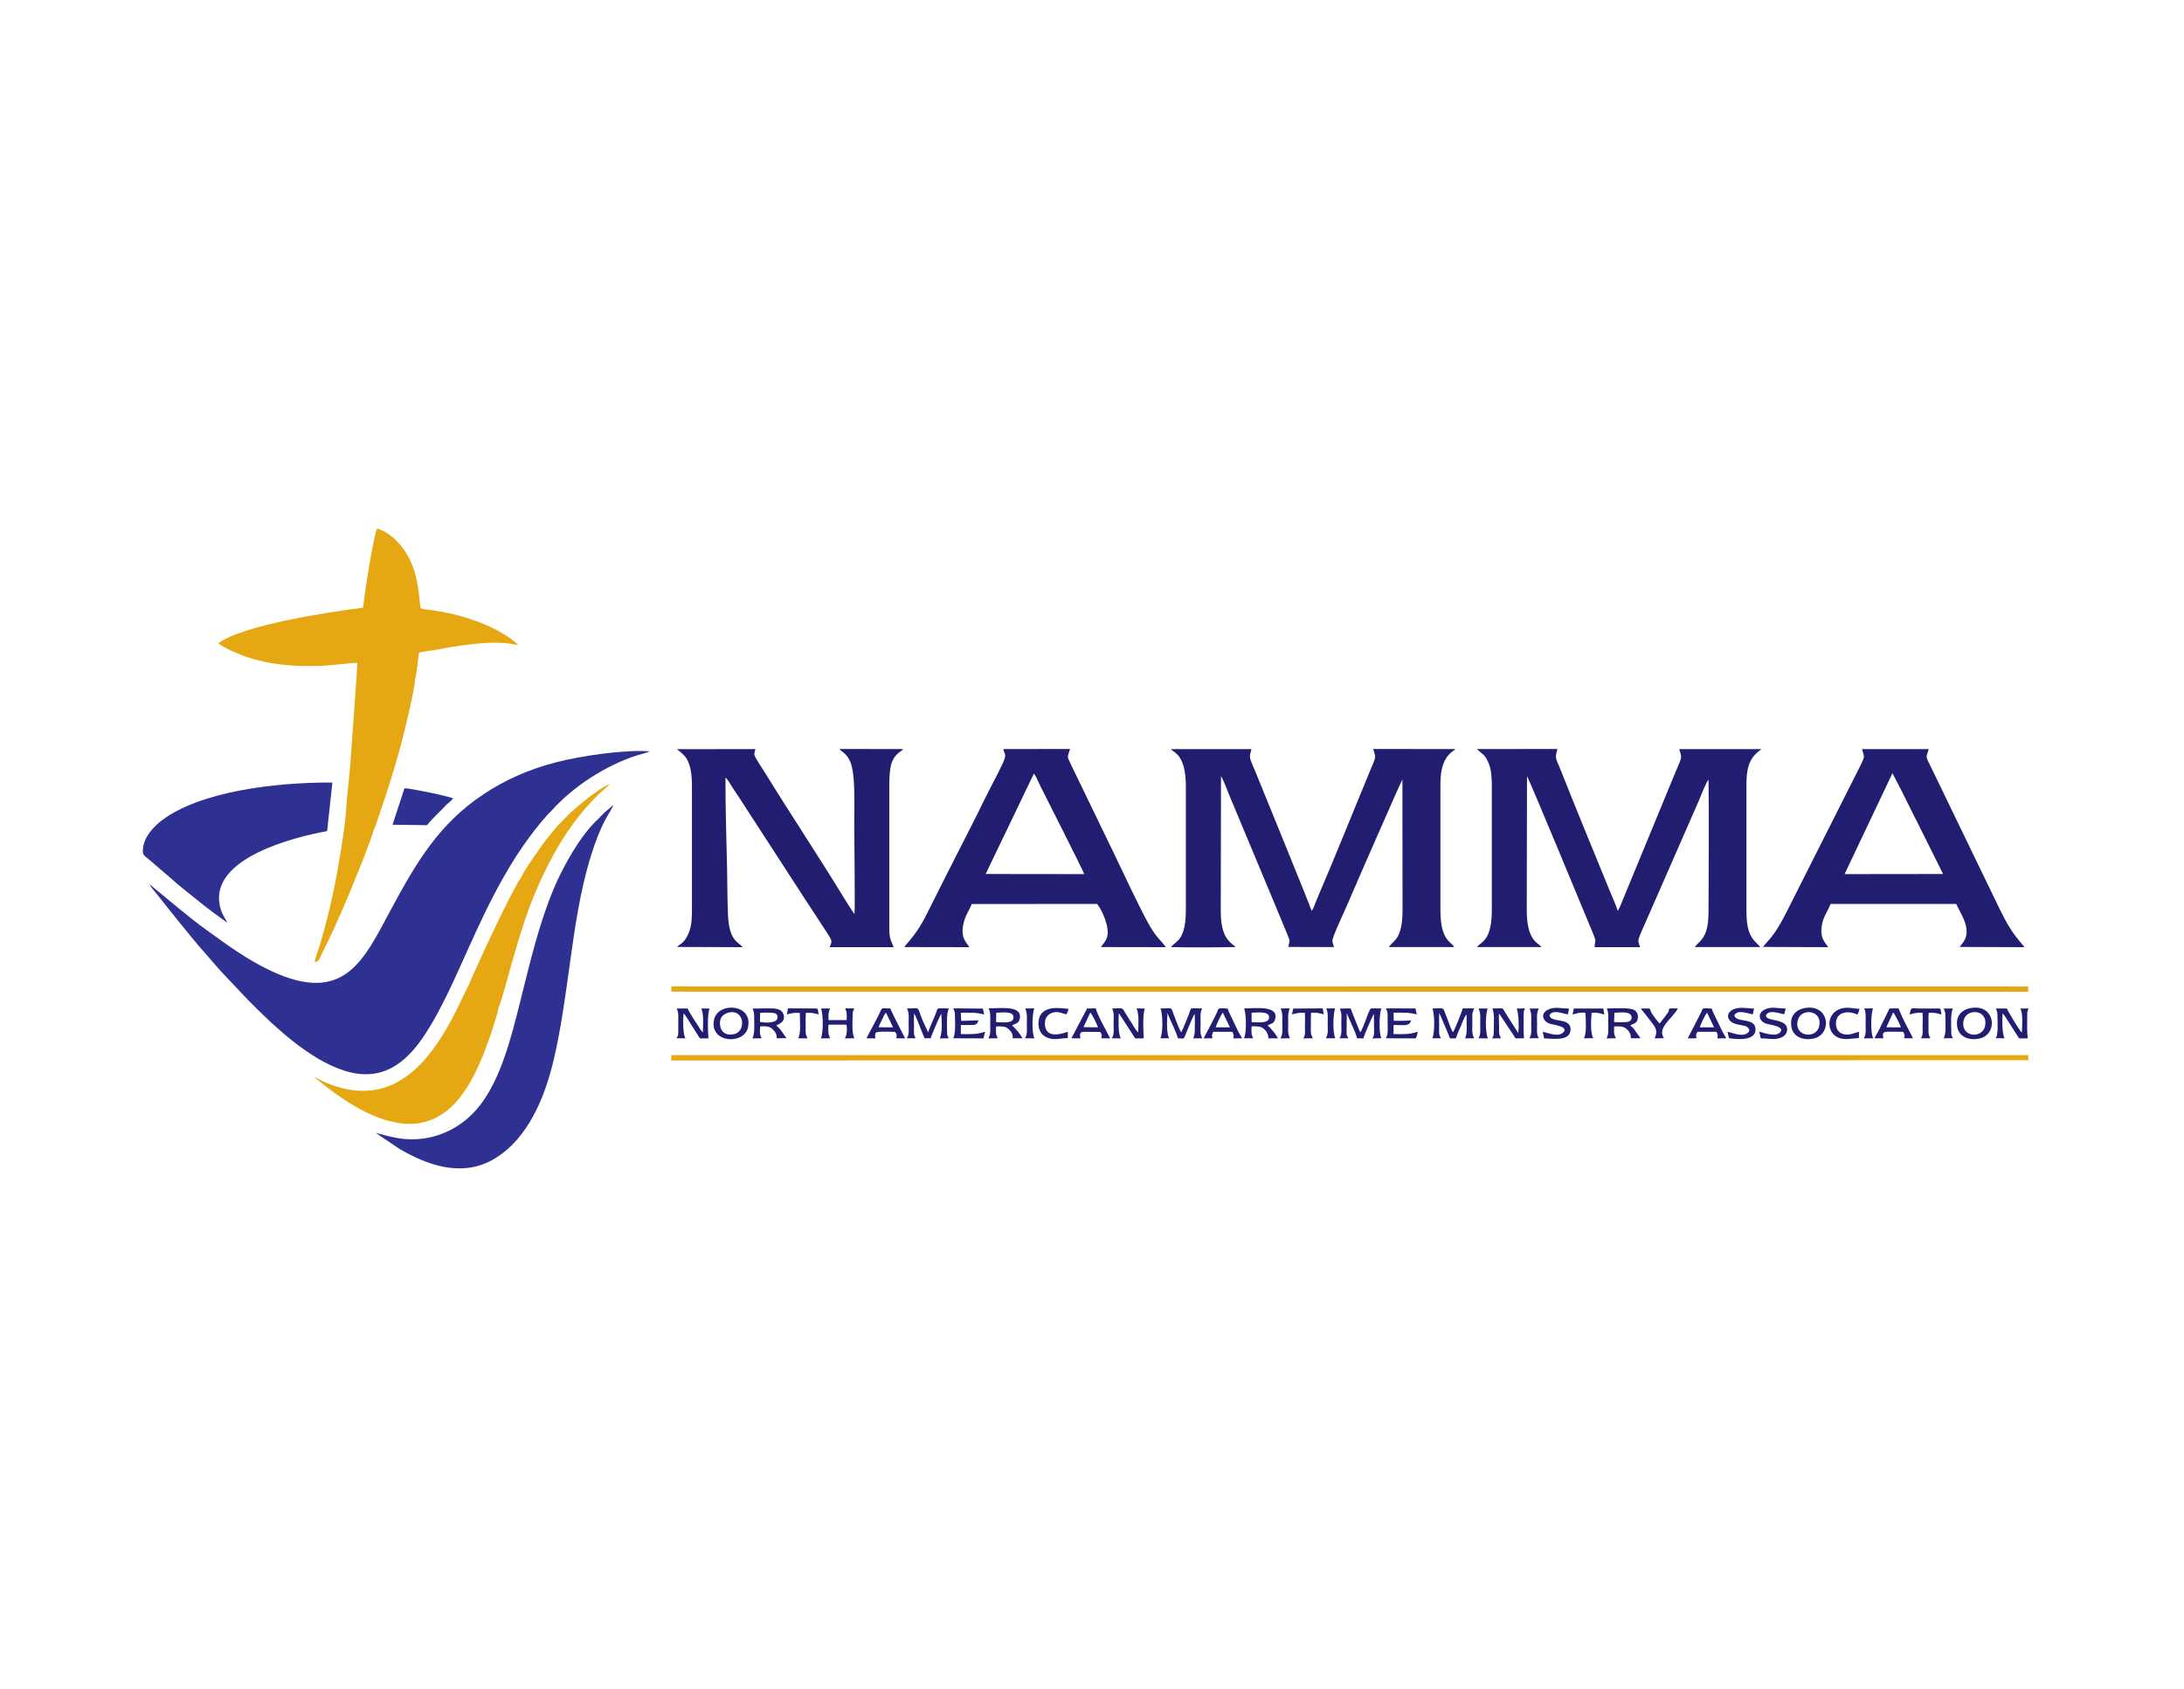 <?xml version="1.0" encoding="UTF-8"?>
<svg xmlns="http://www.w3.org/2000/svg" xmlns:xlink="http://www.w3.org/1999/xlink" width="75pt" height="58pt" viewBox="0 0 75 58" version="1.1">
<g id="surface1">
<path style=" stroke:none;fill-rule:evenodd;fill:rgb(17.999%,18.799%,57.3%);fill-opacity:1;" d="M 5.133 30.359 C 5.18 30.457 5.301 30.594 5.375 30.684 L 6.09 31.582 C 6.418 31.98 6.734 32.383 7.078 32.766 C 7.254 32.961 7.418 33.164 7.59 33.352 L 8.516 34.332 C 9.359 35.184 10.566 36.348 11.793 36.75 C 13.086 37.176 13.938 36.531 14.613 35.488 C 15.156 34.656 15.629 33.57 16.07 32.594 C 16.824 30.91 17.602 29.324 18.801 27.973 C 18.844 27.926 18.891 27.887 18.934 27.84 C 19.672 27.012 20.793 26.277 21.891 25.93 L 22.203 25.84 C 22.215 25.836 22.254 25.824 22.262 25.82 C 22.301 25.801 22.281 25.812 22.305 25.797 C 21.453 25.73 19.934 25.953 19.098 26.172 C 18.145 26.418 17.344 26.781 16.621 27.258 C 15.078 28.281 14.309 29.59 13.441 31.199 C 12.508 32.926 11.852 34.531 9.293 33.328 C 8.469 32.938 7.77 32.422 7.113 31.945 C 6.762 31.695 6.434 31.43 6.105 31.16 L 5.133 30.359 "/>
<path style=" stroke:none;fill-rule:evenodd;fill:rgb(12.9%,11.4%,43.9%);fill-opacity:1;" d="M 64.988 26.547 C 65.133 26.84 65.297 27.129 65.43 27.41 C 65.578 27.719 65.719 27.984 65.867 28.281 L 66.727 30.008 L 63.344 30.012 Z M 60.543 32.512 L 62.781 32.52 C 62.621 32.297 62.496 32.164 62.566 31.754 C 62.617 31.465 62.77 31.281 62.863 31.035 L 67.18 31.035 C 67.293 31.312 67.652 31.785 67.496 32.207 C 67.441 32.352 67.367 32.41 67.297 32.512 L 69.523 32.52 L 69.234 32.168 C 68.949 31.797 68.746 31.371 68.539 30.941 L 66.457 26.637 C 66.387 26.492 66.316 26.348 66.246 26.207 C 66.109 25.934 66.164 25.973 66.234 25.719 L 63.941 25.719 C 64.016 25.988 64.047 25.945 63.922 26.219 L 61.539 30.941 C 61.305 31.406 61.047 31.961 60.688 32.34 C 60.641 32.391 60.578 32.461 60.543 32.512 Z M 51.23 27.031 L 51.23 31.246 C 51.23 32.305 50.867 32.328 50.719 32.516 L 52.938 32.516 C 52.832 32.367 52.43 32.328 52.43 31.246 L 52.438 26.645 C 52.5 26.727 54.48 31.496 54.719 32.082 C 54.828 32.355 54.777 32.254 54.758 32.52 L 56.32 32.52 C 56.27 32.309 56.223 32.359 56.312 32.121 C 56.363 31.988 56.41 31.891 56.469 31.758 L 58.34 27.488 C 58.395 27.363 58.598 26.828 58.672 26.773 C 58.695 28.191 58.672 29.805 58.672 31.246 C 58.672 31.512 58.66 31.785 58.574 32.016 C 58.531 32.121 58.48 32.207 58.418 32.281 C 58.367 32.344 58.23 32.461 58.203 32.516 L 60.445 32.516 C 60.414 32.461 60.301 32.371 60.238 32.293 C 60.176 32.223 60.117 32.121 60.074 32.016 C 59.988 31.785 59.973 31.508 59.973 31.246 L 59.973 26.992 C 59.973 26.488 60.016 26.074 60.418 25.777 C 60.426 25.77 60.445 25.758 60.453 25.75 C 60.473 25.73 60.469 25.734 60.484 25.719 L 57.664 25.719 C 57.766 26.035 57.762 25.98 57.559 26.457 L 55.715 30.926 C 55.68 31.008 55.613 31.191 55.562 31.258 C 55.559 31.262 55.555 31.27 55.551 31.27 C 55.496 31.074 55.359 30.785 55.277 30.578 C 54.727 29.227 54.141 27.824 53.609 26.473 C 53.418 25.992 53.387 26.062 53.484 25.715 L 50.719 25.719 C 50.867 25.875 51 25.883 51.129 26.223 C 51.223 26.469 51.23 26.754 51.23 27.031 Z M 40.723 26.992 L 40.723 31.246 C 40.723 32.305 40.371 32.309 40.211 32.516 C 40.75 32.535 41.855 32.527 42.43 32.516 C 42.391 32.469 42.359 32.457 42.316 32.418 C 42.27 32.379 42.238 32.348 42.199 32.305 C 41.953 32.039 41.922 31.609 41.922 31.246 L 41.93 26.645 C 42.008 26.758 42.176 27.211 42.238 27.359 L 43.758 30.996 C 43.855 31.238 43.965 31.484 44.062 31.727 C 44.113 31.852 44.16 31.965 44.215 32.098 C 44.32 32.355 44.281 32.273 44.242 32.512 L 45.809 32.516 C 45.762 32.316 45.719 32.359 45.805 32.121 C 45.895 31.875 46.152 31.328 46.273 31.047 C 46.512 30.484 48.125 26.793 48.16 26.762 L 48.164 31.246 C 48.164 32.289 47.832 32.285 47.695 32.516 L 49.938 32.516 C 49.84 32.324 49.465 32.312 49.465 31.246 L 49.465 26.992 C 49.465 26.598 49.492 26.219 49.738 25.93 C 49.832 25.824 49.859 25.82 49.945 25.75 C 49.965 25.734 49.961 25.734 49.977 25.719 L 47.156 25.715 C 47.25 26.043 47.27 25.934 47.051 26.457 C 46.445 27.922 45.824 29.477 45.203 30.922 C 45.168 31.004 45.102 31.215 45.043 31.273 C 45 31.117 43.297 26.957 43.102 26.473 C 42.91 26.004 42.883 26.043 42.977 25.719 L 40.211 25.719 C 40.215 25.723 40.223 25.723 40.223 25.73 C 40.246 25.82 40.723 25.844 40.723 26.992 Z M 35.504 26.562 C 35.578 26.641 35.672 26.879 35.73 26.996 C 35.887 27.309 37.195 29.887 37.234 30.012 L 33.848 30.008 Z M 31.055 32.516 L 33.289 32.52 C 33.219 32.387 32.988 32.242 33.074 31.77 C 33.133 31.449 33.262 31.301 33.371 31.039 L 37.676 31.035 C 37.82 31.203 38.133 31.844 38.012 32.195 C 37.953 32.355 37.875 32.402 37.809 32.516 L 40.035 32.52 C 39.871 32.281 39.742 32.227 39.488 31.797 C 39.156 31.23 38.535 29.875 38.223 29.238 L 36.766 26.227 C 36.629 25.938 36.66 26.004 36.746 25.715 L 34.453 25.719 C 34.5 25.918 34.582 25.887 34.434 26.211 C 34.262 26.586 33.98 27.094 33.781 27.504 C 33.504 28.082 33.203 28.656 32.918 29.219 C 32.621 29.801 32.34 30.355 32.051 30.934 C 31.742 31.543 31.629 31.828 31.203 32.336 C 31.16 32.387 31.086 32.461 31.055 32.516 Z M 23.762 26.992 L 23.762 31.246 C 23.762 31.66 23.734 32.004 23.492 32.305 C 23.418 32.398 23.336 32.43 23.246 32.512 L 25.5 32.52 C 25.379 32.344 25.039 32.336 25 31.418 C 24.977 30.895 24.977 30.367 24.969 29.84 C 24.949 28.801 24.906 27.734 24.914 26.699 C 24.984 26.746 25.109 26.969 25.156 27.043 C 25.234 27.16 25.316 27.281 25.395 27.402 L 27.734 31.008 C 27.895 31.254 28.047 31.477 28.207 31.73 C 28.27 31.828 28.516 32.18 28.543 32.277 C 28.57 32.383 28.516 32.43 28.492 32.52 L 30.688 32.52 C 30.574 32.242 30.539 32.199 30.539 31.844 L 30.539 26.934 C 30.539 26.695 30.551 26.398 30.621 26.191 C 30.672 26.039 30.773 25.906 30.887 25.824 C 30.938 25.785 30.977 25.77 31.012 25.719 L 28.824 25.715 C 28.914 25.824 29.051 25.844 29.188 26.129 C 29.391 26.551 29.332 27.758 29.336 28.301 C 29.336 28.605 29.367 31.164 29.344 31.383 C 29.281 31.316 28.969 30.805 28.898 30.691 C 28.039 29.289 27.109 27.895 26.246 26.492 C 26.184 26.391 25.953 26.047 25.918 25.953 C 25.883 25.855 25.926 25.801 25.945 25.719 L 23.246 25.723 C 23.316 25.789 23.336 25.777 23.484 25.926 C 23.73 26.176 23.762 26.637 23.762 26.992 "/>
<path style=" stroke:none;fill-rule:evenodd;fill:rgb(17.999%,18.799%,57.3%);fill-opacity:1;" d="M 12.906 38.898 L 13.707 39.438 C 14.656 40 15.805 40.406 16.859 39.852 C 17.941 39.277 18.613 38.023 18.988 36.496 C 19.543 34.219 19.609 31.684 20.242 29.551 C 20.391 29.051 20.578 28.523 20.824 28.074 C 20.887 27.957 21.047 27.707 21.066 27.637 L 20.742 27.914 C 20.625 28.039 20.555 28.102 20.434 28.223 C 19.883 28.777 19.32 29.781 19.008 30.531 C 18.5 31.754 18.207 33.023 17.867 34.375 C 17.543 35.691 17.184 37.047 16.48 37.953 C 15.902 38.699 14.973 39.191 13.918 39.109 C 13.492 39.078 12.949 38.898 12.906 38.898 "/>
<path style=" stroke:none;fill-rule:evenodd;fill:rgb(17.999%,18.799%,57.3%);fill-opacity:1;" d="M 7.809 31.684 C 7.707 31.484 7.594 31.344 7.543 31.07 C 7.238 29.453 10.098 28.742 11.234 28.535 L 11.414 26.867 C 9.414 26.859 6.891 27.176 5.57 28.156 C 5.328 28.336 4.875 28.758 4.906 29.266 C 4.918 29.383 5.043 29.441 5.109 29.504 L 5.824 30.117 C 6.125 30.391 6.469 30.656 6.793 30.918 C 6.957 31.051 7.117 31.176 7.289 31.305 L 7.809 31.684 "/>
<path style=" stroke:none;fill-rule:evenodd;fill:rgb(89.799%,65.9%,7.1%);fill-opacity:1;" d="M 23.055 34.047 L 69.648 34.051 L 69.656 33.871 L 23.055 33.867 L 23.055 34.047 "/>
<path style=" stroke:none;fill-rule:evenodd;fill:rgb(89.799%,65.9%,7.1%);fill-opacity:1;" d="M 23.051 36.41 L 69.656 36.402 L 69.652 36.227 L 23.168 36.227 L 23.055 36.23 L 23.051 36.41 "/>
<path style=" stroke:none;fill-rule:evenodd;fill:rgb(89.799%,65.9%,7.1%);fill-opacity:1;" d="M 11.887 27.785 C 11.848 28.43 11.605 29.863 11.469 30.52 C 11.344 31.133 11.176 31.801 10.996 32.406 C 10.938 32.598 10.844 32.836 10.805 33.023 C 10.957 33.027 10.953 32.941 11.02 32.816 C 11.344 32.172 11.637 31.527 11.922 30.852 C 12.051 30.543 12.828 28.664 12.828 28.492 C 12.832 28.488 12.836 28.477 12.836 28.48 C 12.84 28.484 12.844 28.473 12.848 28.469 C 12.859 28.449 12.859 28.453 12.867 28.43 C 12.875 28.418 12.887 28.375 12.895 28.359 L 13.258 27.281 C 13.391 26.863 13.527 26.441 13.645 26.016 C 13.77 25.582 13.883 25.145 13.984 24.699 C 14.043 24.449 14.266 23.508 14.25 23.312 C 14.293 23.258 14.348 22.742 14.359 22.648 C 14.395 22.324 14.348 22.43 14.68 22.352 C 14.914 22.332 15.199 22.262 15.438 22.223 C 15.695 22.184 15.941 22.145 16.199 22.117 C 16.613 22.074 16.996 22.047 17.41 22.086 C 17.535 22.098 17.684 22.137 17.793 22.141 C 17.25 21.617 16.223 21.223 15.422 21.055 C 15.258 21.02 15.105 20.988 14.938 20.965 L 14.566 20.914 C 14.48 20.902 14.48 20.902 14.441 20.871 C 14.363 20.184 14.328 19.715 14.047 19.16 C 13.844 18.758 13.426 18.277 12.949 18.148 C 12.836 18.367 12.531 20.273 12.5 20.617 L 12.465 20.867 C 11.215 21.02 8.32 21.473 7.496 22.086 L 7.52 22.105 C 7.68 22.246 8.27 22.488 8.445 22.547 C 9.273 22.828 10.082 22.887 10.969 22.863 C 11.34 22.852 12.105 22.754 12.273 22.758 C 12.227 23.594 12.156 24.434 12.098 25.277 C 12.066 25.691 12.043 26.121 12.004 26.531 C 11.965 26.945 11.914 27.375 11.887 27.785 "/>
<path style=" stroke:none;fill-rule:evenodd;fill:rgb(17.999%,18.799%,57.3%);fill-opacity:1;" d="M 13.48 28.316 L 14.664 28.332 C 14.898 28.043 15.105 27.875 15.324 27.637 C 15.402 27.555 15.488 27.512 15.559 27.414 C 15.438 27.34 14.109 27.07 13.891 27.062 L 13.48 28.316 "/>
<path style=" stroke:none;fill-rule:evenodd;fill:rgb(89.799%,65.9%,7.1%);fill-opacity:1;" d="M 18.66 30.027 C 18.738 29.855 18.836 29.676 18.918 29.516 C 19.23 28.902 19.719 28.176 20.164 27.684 C 20.293 27.543 20.406 27.418 20.539 27.289 L 20.949 26.918 C 20.633 27.012 19.895 27.629 19.613 27.883 C 19.465 28.02 19.363 28.141 19.219 28.281 C 19.043 28.457 18.676 28.926 18.527 29.145 C 18.387 29.344 17.984 29.91 17.91 30.102 C 17.848 30.176 17.406 30.98 17.371 31.098 C 17.281 31.211 16.145 33.656 16.09 33.844 C 16.047 33.891 15.77 34.5 15.707 34.621 C 15.098 35.836 14.18 37.332 12.66 37.445 C 12.125 37.488 11.656 37.359 11.184 37.168 C 11.055 37.113 10.91 37.023 10.801 36.988 C 11.316 37.418 11.957 37.891 12.57 38.188 C 14.965 39.348 16.043 37.809 16.777 35.73 C 16.84 35.559 17.125 34.715 17.117 34.594 C 17.184 34.527 17.531 33.215 17.555 33.137 C 17.867 32.039 18.16 31.059 18.66 30.027 "/>
<path style=" stroke:none;fill-rule:evenodd;fill:rgb(12.9%,11.4%,43.9%);fill-opacity:1;" d="M 46.008 34.629 C 46.09 34.785 46.062 34.941 46.062 35.152 C 46.062 35.328 46.09 35.543 45.996 35.648 L 46.301 35.648 C 46.258 35.551 46.242 35.562 46.242 35.422 L 46.25 34.777 C 46.266 34.84 46.395 35.125 46.434 35.211 C 46.484 35.328 46.578 35.527 46.602 35.648 L 46.82 35.652 C 46.836 35.559 47.129 34.883 47.18 34.805 L 47.188 35.402 C 47.188 35.547 47.188 35.547 47.129 35.652 L 47.441 35.645 C 47.344 35.492 47.363 34.793 47.438 34.625 L 47.086 34.621 C 47.031 34.637 46.914 34.988 46.895 35.039 C 46.848 35.148 46.781 35.344 46.719 35.441 L 46.703 35.418 C 46.703 35.414 46.691 35.402 46.688 35.395 L 46.539 35.027 C 46.508 34.953 46.484 34.895 46.457 34.82 C 46.383 34.648 46.414 34.637 46.355 34.621 L 46.008 34.629 "/>
<path style=" stroke:none;fill-rule:evenodd;fill:rgb(12.9%,11.4%,43.9%);fill-opacity:1;" d="M 49.895 35.441 C 49.832 35.355 49.77 35.148 49.723 35.035 C 49.516 34.523 49.648 34.621 49.191 34.625 C 49.266 34.816 49.281 35.461 49.184 35.648 L 49.484 35.648 C 49.398 35.512 49.422 35.438 49.422 35.25 C 49.422 35.102 49.414 34.922 49.426 34.777 L 49.754 35.547 C 49.781 35.621 49.758 35.625 49.82 35.652 L 49.973 35.652 C 50.023 35.641 50.008 35.59 50.066 35.457 C 50.098 35.387 50.129 35.312 50.16 35.246 C 50.203 35.152 50.285 34.895 50.363 34.832 C 50.367 34.977 50.367 35.121 50.367 35.27 C 50.367 35.484 50.367 35.477 50.316 35.652 L 50.621 35.648 C 50.535 35.465 50.562 35.363 50.562 35.133 C 50.562 34.812 50.535 34.848 50.621 34.621 L 50.23 34.621 C 50.207 34.734 49.949 35.375 49.895 35.441 "/>
<path style=" stroke:none;fill-rule:evenodd;fill:rgb(12.9%,11.4%,43.9%);fill-opacity:1;" d="M 31.148 34.625 C 31.23 34.797 31.203 34.934 31.203 35.152 C 31.203 35.352 31.23 35.516 31.141 35.648 L 31.441 35.648 C 31.363 35.488 31.387 35.457 31.387 35.25 C 31.387 35.102 31.379 34.934 31.391 34.793 C 31.449 34.883 31.527 35.098 31.574 35.211 C 31.633 35.355 31.688 35.504 31.75 35.648 L 31.961 35.648 C 31.977 35.562 32.281 34.863 32.324 34.801 C 32.34 35.066 32.371 35.445 32.273 35.652 L 32.578 35.648 C 32.539 35.543 32.527 35.578 32.523 35.422 C 32.523 35.152 32.496 34.816 32.582 34.625 C 32.176 34.621 32.207 34.59 32.164 34.719 C 32.086 34.949 31.945 35.219 31.871 35.445 L 31.68 35.027 C 31.473 34.523 31.629 34.621 31.148 34.625 "/>
<path style=" stroke:none;fill-rule:evenodd;fill:rgb(12.9%,11.4%,43.9%);fill-opacity:1;" d="M 39.848 35.648 L 40.152 35.648 C 40.051 35.508 40.074 35.004 40.094 34.777 C 40.137 34.938 40.414 35.461 40.449 35.648 C 40.723 35.652 40.609 35.742 40.832 35.23 C 40.887 35.102 40.961 34.914 41.023 34.809 C 41.039 34.941 41.031 35.113 41.031 35.25 C 41.031 35.473 41.031 35.469 40.98 35.652 L 41.289 35.648 C 41.199 35.492 41.23 35.359 41.23 35.152 C 41.23 34.949 41.203 34.793 41.281 34.625 C 40.805 34.621 40.93 34.566 40.828 34.82 C 40.777 34.945 40.609 35.379 40.562 35.441 C 40.504 35.367 40.363 34.98 40.305 34.832 C 40.199 34.566 40.301 34.621 39.855 34.625 C 39.93 34.824 39.945 35.453 39.848 35.648 "/>
<path style=" stroke:none;fill-rule:evenodd;fill:rgb(12.9%,11.4%,43.9%);fill-opacity:1;" d="M 42.984 35.094 L 42.98 35.02 L 42.98 34.844 L 42.984 34.77 C 43.164 34.77 43.57 34.703 43.582 34.922 C 43.59 35.16 43.191 35.094 42.984 35.094 Z M 42.719 35.648 L 43.039 35.648 C 42.957 35.5 42.977 35.441 42.98 35.238 C 43.152 35.238 43.285 35.227 43.398 35.32 C 43.48 35.395 43.555 35.488 43.559 35.652 L 43.887 35.648 C 43.82 35.52 43.652 35.305 43.531 35.211 C 43.633 35.137 43.738 35.16 43.785 35.004 C 43.941 34.504 43.086 34.621 42.727 34.625 C 42.797 34.82 42.816 35.465 42.719 35.648 "/>
<path style=" stroke:none;fill-rule:evenodd;fill:rgb(12.9%,11.4%,43.9%);fill-opacity:1;" d="M 34.211 34.77 C 34.398 34.77 34.816 34.695 34.805 34.941 C 34.797 35.156 34.414 35.098 34.207 35.094 Z M 33.949 34.621 C 34.027 34.754 34.004 34.98 34.004 35.152 C 34.004 35.367 34.031 35.48 33.941 35.652 L 34.266 35.648 C 34.184 35.5 34.203 35.438 34.207 35.242 C 34.383 35.238 34.512 35.23 34.621 35.32 C 34.699 35.383 34.793 35.488 34.777 35.648 L 35.113 35.648 C 35.047 35.52 34.875 35.305 34.758 35.211 C 34.863 35.133 34.973 35.156 35.016 34.992 C 35.133 34.508 34.371 34.621 33.949 34.621 "/>
<path style=" stroke:none;fill-rule:evenodd;fill:rgb(12.9%,11.4%,43.9%);fill-opacity:1;" d="M 55.438 34.773 C 55.621 34.766 56.039 34.699 56.031 34.941 C 56.023 35.066 55.934 35.086 55.805 35.094 C 55.688 35.102 55.551 35.098 55.43 35.094 Z M 55.176 34.625 C 55.25 34.75 55.227 34.988 55.227 35.152 C 55.227 35.359 55.254 35.496 55.168 35.652 L 55.492 35.648 C 55.41 35.492 55.426 35.457 55.43 35.242 C 55.605 35.234 55.738 35.23 55.848 35.32 C 55.926 35.387 56.016 35.488 56.004 35.648 L 56.336 35.648 C 56.281 35.562 56.223 35.496 56.172 35.418 C 56.105 35.309 56.082 35.289 55.984 35.211 C 56.086 35.133 56.195 35.16 56.238 34.992 C 56.281 34.828 56.195 34.711 56.094 34.664 C 55.938 34.594 55.391 34.621 55.176 34.625 "/>
<path style=" stroke:none;fill-rule:evenodd;fill:rgb(12.9%,11.4%,43.9%);fill-opacity:1;" d="M 26.102 34.777 C 26.199 34.762 26.395 34.766 26.496 34.773 C 26.621 34.777 26.707 34.805 26.699 34.938 C 26.691 35.152 26.254 35.113 26.098 35.09 Z M 25.84 34.629 C 25.879 34.707 25.898 34.758 25.898 34.883 C 25.898 35.176 25.93 35.449 25.84 35.652 L 26.16 35.648 C 26.082 35.527 26.09 35.406 26.105 35.242 C 26.266 35.23 26.406 35.227 26.508 35.316 C 26.59 35.387 26.684 35.484 26.672 35.648 L 27.008 35.645 C 26.855 35.441 26.84 35.363 26.656 35.211 C 26.703 35.172 27.012 35.094 26.898 34.809 C 26.832 34.633 26.625 34.621 26.402 34.621 L 25.84 34.629 "/>
<path style=" stroke:none;fill-rule:evenodd;fill:rgb(12.9%,11.4%,43.9%);fill-opacity:1;" d="M 52.086 34.629 C 52.152 34.781 52.168 35.281 52.137 35.469 L 51.734 34.836 C 51.562 34.566 51.695 34.625 51.25 34.625 C 51.332 34.848 51.297 35.102 51.297 35.402 C 51.297 35.555 51.297 35.543 51.242 35.652 L 51.543 35.648 C 51.461 35.492 51.484 35.465 51.48 35.25 C 51.477 35.105 51.465 34.934 51.477 34.793 L 51.98 35.547 C 52.051 35.668 51.98 35.656 52.336 35.648 C 52.312 35.391 52.324 35.125 52.324 34.863 C 52.324 34.73 52.324 34.734 52.367 34.621 L 52.086 34.629 "/>
<path style=" stroke:none;fill-rule:evenodd;fill:rgb(12.9%,11.4%,43.9%);fill-opacity:1;" d="M 38.18 35.648 L 38.488 35.652 C 38.387 35.441 38.414 35.066 38.418 34.797 C 38.426 34.801 38.43 34.801 38.434 34.809 C 38.434 34.816 38.441 34.816 38.445 34.82 L 38.984 35.652 L 39.277 35.652 C 39.262 35.426 39.234 34.801 39.316 34.629 L 39.031 34.621 C 39.125 34.844 39.09 35.184 39.086 35.449 L 39.008 35.359 C 38.98 35.32 38.969 35.293 38.941 35.254 L 38.609 34.723 C 38.605 34.719 38.582 34.672 38.582 34.672 C 38.52 34.59 38.445 34.625 38.191 34.625 C 38.27 34.793 38.242 34.949 38.242 35.152 C 38.242 35.355 38.273 35.504 38.18 35.648 "/>
<path style=" stroke:none;fill-rule:evenodd;fill:rgb(12.9%,11.4%,43.9%);fill-opacity:1;" d="M 23.293 34.863 L 23.293 35.422 C 23.293 35.559 23.281 35.566 23.23 35.648 L 23.543 35.648 C 23.449 35.547 23.449 34.984 23.477 34.793 C 23.547 34.859 23.691 35.113 23.758 35.215 L 24.035 35.652 L 24.328 35.652 C 24.309 35.41 24.285 34.82 24.367 34.625 L 24.082 34.625 C 24.176 34.84 24.141 35.184 24.137 35.449 L 24.059 35.359 C 24.031 35.316 24.02 35.289 23.992 35.25 C 23.906 35.117 23.637 34.715 23.617 34.625 L 23.238 34.625 C 23.27 34.695 23.293 34.762 23.293 34.863 "/>
<path style=" stroke:none;fill-rule:evenodd;fill:rgb(12.9%,11.4%,43.9%);fill-opacity:1;" d="M 68.594 34.863 C 68.594 35.113 68.633 35.52 68.531 35.645 L 68.84 35.648 C 68.754 35.535 68.75 34.988 68.773 34.793 C 68.836 34.852 68.996 35.117 69.059 35.215 L 69.305 35.602 C 69.34 35.66 69.305 35.656 69.562 35.652 L 69.633 35.648 C 69.602 35.367 69.617 35.152 69.617 34.863 C 69.617 34.734 69.617 34.73 69.664 34.625 L 69.383 34.625 C 69.477 34.824 69.441 35.203 69.434 35.449 C 69.398 35.422 69.422 35.445 69.387 35.406 C 69.297 35.293 68.93 34.676 68.918 34.625 L 68.539 34.625 C 68.574 34.699 68.594 34.754 68.594 34.863 "/>
<path style=" stroke:none;fill-rule:evenodd;fill:rgb(12.9%,11.4%,43.9%);fill-opacity:1;" d="M 25.008 34.77 C 25.559 34.617 25.641 35.402 25.215 35.504 C 24.957 35.57 24.77 35.449 24.734 35.238 C 24.684 34.969 24.805 34.828 25.008 34.77 Z M 25.688 35.27 C 25.859 34.461 24.672 34.395 24.527 34.988 C 24.324 35.809 25.555 35.898 25.688 35.27 "/>
<path style=" stroke:none;fill-rule:evenodd;fill:rgb(12.9%,11.4%,43.9%);fill-opacity:1;" d="M 68.168 35.23 C 68.07 35.684 67.301 35.609 67.434 35.031 C 67.531 34.605 68.289 34.652 68.168 35.23 Z M 67.684 34.609 C 67.371 34.664 67.145 34.879 67.215 35.266 C 67.273 35.578 67.578 35.727 67.941 35.664 C 68.633 35.551 68.543 34.461 67.684 34.609 "/>
<path style=" stroke:none;fill-rule:evenodd;fill:rgb(12.9%,11.4%,43.9%);fill-opacity:1;" d="M 62.469 35.25 C 62.355 35.691 61.578 35.59 61.742 35.012 C 61.859 34.594 62.609 34.676 62.469 35.25 Z M 61.984 34.609 C 61.672 34.664 61.449 34.879 61.52 35.266 C 61.574 35.578 61.887 35.727 62.246 35.664 C 62.934 35.547 62.848 34.465 61.984 34.609 "/>
<path style=" stroke:none;fill-rule:evenodd;fill:rgb(12.9%,11.4%,43.9%);fill-opacity:1;" d="M 32.734 35.648 L 33.773 35.652 L 33.828 35.422 C 33.512 35.527 33.352 35.504 32.996 35.504 L 32.996 35.191 C 33.125 35.191 33.246 35.191 33.367 35.191 C 33.531 35.191 33.551 35.164 33.602 35.031 L 33.008 35.051 L 32.996 34.77 C 33.324 34.77 33.496 34.754 33.797 34.832 L 33.754 34.629 L 32.738 34.621 C 32.762 34.715 32.789 34.688 32.793 34.844 C 32.797 35.094 32.824 35.488 32.734 35.648 "/>
<path style=" stroke:none;fill-rule:evenodd;fill:rgb(12.9%,11.4%,43.9%);fill-opacity:1;" d="M 47.59 35.648 L 48.605 35.652 C 48.648 35.641 48.676 35.48 48.688 35.422 C 48.371 35.527 48.211 35.504 47.855 35.504 L 47.855 35.191 C 48.262 35.191 48.379 35.25 48.461 35.031 C 48.273 35.055 48.062 35.047 47.863 35.047 L 47.855 34.77 C 48.184 34.77 48.355 34.754 48.652 34.828 L 48.609 34.625 L 47.594 34.621 C 47.621 34.711 47.648 34.688 47.652 34.844 C 47.652 34.938 47.652 35.039 47.652 35.133 C 47.652 35.332 47.68 35.504 47.59 35.648 "/>
<path style=" stroke:none;fill-rule:evenodd;fill:rgb(12.9%,11.4%,43.9%);fill-opacity:1;" d="M 28.453 35.023 C 28.445 34.855 28.445 34.754 28.504 34.625 L 28.195 34.625 C 28.27 34.828 28.281 35.449 28.188 35.652 L 28.512 35.648 C 28.434 35.531 28.434 35.359 28.453 35.18 L 29.066 35.18 C 29.102 35.355 29.082 35.523 29.016 35.652 L 29.34 35.648 C 29.25 35.484 29.273 35.098 29.281 34.844 C 29.281 34.695 29.305 34.715 29.336 34.621 L 29.023 34.621 C 29.039 34.688 29.066 34.68 29.074 34.785 C 29.082 34.855 29.078 34.949 29.074 35.023 L 28.453 35.023 "/>
<path style=" stroke:none;fill-rule:evenodd;fill:rgb(12.9%,11.4%,43.9%);fill-opacity:1;" d="M 30.172 35.27 C 30.203 35.168 30.246 35.098 30.293 35.004 C 30.312 34.961 30.332 34.922 30.352 34.871 L 30.426 34.766 L 30.668 35.273 Z M 29.754 35.648 L 30.066 35.652 C 30.047 35.59 30.039 35.512 30.074 35.461 C 30.121 35.395 30.656 35.426 30.742 35.43 C 30.797 35.52 30.812 35.543 30.773 35.648 L 31.082 35.652 L 30.828 35.152 C 30.777 35.055 30.746 34.988 30.699 34.895 C 30.676 34.848 30.66 34.809 30.637 34.766 C 30.617 34.73 30.621 34.738 30.605 34.699 L 30.574 34.625 C 30.199 34.621 30.32 34.566 30.164 34.875 L 29.754 35.648 "/>
<path style=" stroke:none;fill-rule:evenodd;fill:rgb(12.9%,11.4%,43.9%);fill-opacity:1;" d="M 65.012 34.762 C 65.066 34.809 65.258 35.188 65.277 35.273 L 64.777 35.27 Z M 64.676 35.648 C 64.617 35.359 64.715 35.43 65.352 35.426 C 65.406 35.512 65.422 35.531 65.387 35.648 L 65.695 35.648 L 65.434 35.145 C 65.391 35.055 65.352 34.977 65.309 34.887 L 65.195 34.621 L 64.887 34.625 L 64.504 35.406 C 64.457 35.5 64.398 35.582 64.367 35.648 L 64.676 35.648 "/>
<path style=" stroke:none;fill-rule:evenodd;fill:rgb(12.9%,11.4%,43.9%);fill-opacity:1;" d="M 37.441 34.766 C 37.496 34.805 37.688 35.195 37.703 35.273 L 37.207 35.266 Z M 37.102 35.652 C 37.078 35.52 37.074 35.426 37.215 35.426 L 37.785 35.43 C 37.836 35.531 37.855 35.531 37.816 35.648 L 38.121 35.652 C 38.094 35.57 37.637 34.777 37.633 34.621 L 37.332 34.625 L 36.793 35.648 L 37.102 35.652 "/>
<path style=" stroke:none;fill-rule:evenodd;fill:rgb(12.9%,11.4%,43.9%);fill-opacity:1;" d="M 58.371 35.273 C 58.395 35.18 58.566 34.82 58.621 34.766 L 58.863 35.273 Z M 58.262 35.648 C 58.234 35.535 58.238 35.527 58.289 35.426 L 58.941 35.426 C 58.992 35.52 59 35.535 58.973 35.652 L 59.281 35.648 C 59.242 35.57 59.188 35.496 59.137 35.395 L 58.82 34.734 C 58.773 34.621 58.82 34.637 58.727 34.625 C 58.418 34.602 58.469 34.648 58.445 34.695 C 58.43 34.723 58.426 34.742 58.414 34.766 L 57.957 35.652 L 58.262 35.648 "/>
<path style=" stroke:none;fill-rule:evenodd;fill:rgb(12.9%,11.4%,43.9%);fill-opacity:1;" d="M 41.746 35.273 C 41.773 35.176 41.934 34.832 41.992 34.766 L 42.238 35.273 Z M 41.637 35.648 C 41.609 35.543 41.621 35.516 41.664 35.426 L 42.316 35.426 C 42.367 35.512 42.375 35.543 42.352 35.652 L 42.656 35.648 C 42.617 35.57 42.562 35.496 42.512 35.395 L 42.195 34.73 C 42.148 34.621 42.195 34.637 42.102 34.625 C 41.781 34.602 41.855 34.637 41.789 34.766 C 41.77 34.809 41.75 34.844 41.727 34.895 C 41.688 34.977 41.645 35.059 41.598 35.148 L 41.332 35.652 L 41.637 35.648 "/>
<path style=" stroke:none;fill-rule:evenodd;fill:rgb(12.9%,11.4%,43.9%);fill-opacity:1;" d="M 60.234 34.629 C 59.98 34.617 59.688 34.555 59.484 34.676 C 59.242 34.82 59.332 35.066 59.578 35.148 C 59.691 35.188 59.832 35.195 59.941 35.23 C 60.043 35.27 60.133 35.371 60.02 35.461 C 59.828 35.617 59.512 35.461 59.324 35.426 L 59.375 35.645 C 59.695 35.695 60.27 35.727 60.285 35.363 C 60.309 34.914 59.609 35.133 59.559 34.863 C 59.652 34.648 60.027 34.797 60.191 34.828 L 60.234 34.629 "/>
<path style=" stroke:none;fill-rule:evenodd;fill:rgb(12.9%,11.4%,43.9%);fill-opacity:1;" d="M 52.977 35.422 L 53.027 35.656 C 53.207 35.637 53.91 35.793 53.934 35.363 C 53.961 34.914 53.254 35.133 53.211 34.863 C 53.305 34.641 53.676 34.805 53.84 34.828 C 53.852 34.754 53.883 34.695 53.871 34.625 C 53.613 34.629 53.363 34.551 53.145 34.672 C 52.887 34.812 52.984 35.059 53.211 35.145 C 53.301 35.18 53.926 35.242 53.668 35.461 C 53.496 35.609 53.148 35.461 52.977 35.422 "/>
<path style=" stroke:none;fill-rule:evenodd;fill:rgb(12.9%,11.4%,43.9%);fill-opacity:1;" d="M 60.414 35.422 L 60.465 35.652 C 60.664 35.645 60.84 35.699 61.043 35.66 C 61.211 35.629 61.363 35.535 61.371 35.363 C 61.398 34.93 60.574 35.098 60.652 34.844 C 60.77 34.656 61.098 34.797 61.27 34.824 L 61.324 34.629 C 61.059 34.621 60.809 34.547 60.59 34.668 C 60.355 34.793 60.383 35.051 60.656 35.148 C 60.73 35.176 61.355 35.242 61.113 35.461 C 60.953 35.605 60.582 35.461 60.414 35.422 "/>
<path style=" stroke:none;fill-rule:evenodd;fill:rgb(12.9%,11.4%,43.9%);fill-opacity:1;" d="M 63.836 35.641 L 63.84 35.43 C 63.676 35.449 63.566 35.551 63.332 35.512 C 63.16 35.48 63.059 35.355 63.047 35.172 C 63.027 34.727 63.484 34.684 63.781 34.836 C 63.816 34.785 63.844 34.707 63.855 34.637 C 63.613 34.629 63.414 34.551 63.168 34.648 C 62.715 34.828 62.723 35.441 63.109 35.617 C 63.34 35.723 63.582 35.652 63.836 35.641 "/>
<path style=" stroke:none;fill-rule:evenodd;fill:rgb(12.9%,11.4%,43.9%);fill-opacity:1;" d="M 36.668 35.645 L 36.672 35.426 C 36.598 35.441 35.91 35.734 35.883 35.172 C 35.871 34.965 35.969 34.84 36.113 34.781 C 36.324 34.699 36.449 34.789 36.617 34.828 C 36.656 34.777 36.68 34.707 36.691 34.637 C 36.52 34.637 35.68 34.43 35.66 35.133 C 35.656 35.383 35.781 35.547 35.953 35.621 C 36.211 35.734 36.402 35.637 36.668 35.645 "/>
<path style=" stroke:none;fill-rule:evenodd;fill:rgb(12.9%,11.4%,43.9%);fill-opacity:1;" d="M 57.344 34.621 C 57.309 34.66 57.32 34.633 57.309 34.688 C 57.301 34.727 57.309 34.723 57.281 34.766 L 56.996 35.141 C 56.949 35.113 56.762 34.852 56.715 34.781 L 56.664 34.656 C 56.66 34.652 56.656 34.648 56.656 34.641 C 56.656 34.633 56.652 34.629 56.648 34.625 L 56.348 34.625 C 56.395 34.703 56.477 34.785 56.535 34.863 C 56.789 35.219 56.977 35.32 56.82 35.652 L 57.141 35.645 C 56.898 35.289 57.414 34.988 57.621 34.625 L 57.344 34.621 "/>
<path style=" stroke:none;fill-rule:evenodd;fill:rgb(12.9%,11.4%,43.9%);fill-opacity:1;" d="M 65.578 34.832 C 65.758 34.777 65.816 34.77 66.02 34.77 C 66.035 34.914 66.023 35.098 66.023 35.25 C 66.023 35.43 66.047 35.516 65.969 35.648 L 66.289 35.648 C 66.207 35.488 66.227 35.438 66.227 35.23 C 66.227 35.086 66.219 34.91 66.234 34.77 C 66.441 34.77 66.492 34.781 66.672 34.832 C 66.637 34.629 66.648 34.637 66.598 34.625 L 65.867 34.625 C 65.629 34.621 65.625 34.566 65.578 34.832 "/>
<path style=" stroke:none;fill-rule:evenodd;fill:rgb(12.9%,11.4%,43.9%);fill-opacity:1;" d="M 27.023 34.828 C 27.195 34.785 27.266 34.766 27.465 34.777 C 27.465 35.012 27.516 35.492 27.406 35.648 L 27.73 35.652 C 27.652 35.48 27.668 35.465 27.668 35.25 C 27.668 35.102 27.66 34.918 27.676 34.773 C 27.875 34.762 27.941 34.789 28.113 34.828 C 28.078 34.648 28.098 34.637 28.035 34.625 L 27.059 34.621 L 27.023 34.828 "/>
<path style=" stroke:none;fill-rule:evenodd;fill:rgb(12.9%,11.4%,43.9%);fill-opacity:1;" d="M 44.367 34.828 C 44.531 34.789 44.621 34.758 44.809 34.773 C 44.824 34.922 44.812 35.098 44.812 35.25 C 44.812 35.434 44.836 35.508 44.758 35.652 L 45.082 35.648 C 45 35.477 45.016 35.473 45.016 35.25 C 45.016 35.094 45.012 34.93 45.02 34.777 C 45.18 34.746 45.328 34.793 45.461 34.828 L 45.422 34.621 L 44.41 34.629 L 44.367 34.828 "/>
<path style=" stroke:none;fill-rule:evenodd;fill:rgb(12.9%,11.4%,43.9%);fill-opacity:1;" d="M 54.004 34.832 C 54.145 34.793 54.281 34.746 54.445 34.777 C 54.457 34.984 54.492 35.535 54.387 35.648 L 54.719 35.645 C 54.609 35.512 54.637 34.996 54.656 34.777 C 54.852 34.754 54.934 34.789 55.094 34.832 L 55.059 34.625 L 54.047 34.625 L 54.004 34.832 "/>
<path style=" stroke:none;fill-rule:evenodd;fill:rgb(12.9%,11.4%,43.9%);fill-opacity:1;" d="M 43.98 34.625 C 44.055 34.801 44.035 34.938 44.035 35.152 C 44.035 35.367 44.062 35.488 43.973 35.652 L 44.297 35.648 C 44.211 35.461 44.238 35.367 44.238 35.152 C 44.238 34.926 44.219 34.82 44.289 34.621 L 43.98 34.625 "/>
<path style=" stroke:none;fill-rule:evenodd;fill:rgb(12.9%,11.4%,43.9%);fill-opacity:1;" d="M 45.539 34.625 C 45.617 34.719 45.594 35.008 45.594 35.152 C 45.594 35.375 45.621 35.484 45.531 35.648 L 45.855 35.648 C 45.762 35.453 45.777 34.824 45.848 34.621 L 45.539 34.625 "/>
<path style=" stroke:none;fill-rule:evenodd;fill:rgb(12.9%,11.4%,43.9%);fill-opacity:1;" d="M 35.207 34.625 C 35.285 34.805 35.262 34.934 35.262 35.152 C 35.262 35.363 35.289 35.492 35.199 35.648 L 35.523 35.652 C 35.426 35.461 35.445 34.82 35.516 34.621 L 35.207 34.625 "/>
<path style=" stroke:none;fill-rule:evenodd;fill:rgb(12.9%,11.4%,43.9%);fill-opacity:1;" d="M 50.777 34.625 C 50.855 34.816 50.832 34.906 50.832 35.152 C 50.832 35.363 50.859 35.508 50.77 35.648 L 51.094 35.652 C 51.004 35.457 51.004 34.809 51.09 34.625 L 50.777 34.625 "/>
<path style=" stroke:none;fill-rule:evenodd;fill:rgb(12.9%,11.4%,43.9%);fill-opacity:1;" d="M 64.012 34.625 C 64.09 34.719 64.066 35.004 64.066 35.152 C 64.066 35.383 64.094 35.477 64.004 35.652 L 64.328 35.648 C 64.23 35.465 64.246 34.816 64.32 34.621 L 64.012 34.625 "/>
<path style=" stroke:none;fill-rule:evenodd;fill:rgb(12.9%,11.4%,43.9%);fill-opacity:1;" d="M 52.527 34.629 C 52.605 34.793 52.582 34.938 52.582 35.152 C 52.582 35.359 52.609 35.512 52.52 35.648 L 52.848 35.645 C 52.758 35.547 52.785 35.324 52.785 35.152 C 52.785 34.945 52.758 34.785 52.844 34.625 L 52.527 34.629 "/>
<path style=" stroke:none;fill-rule:evenodd;fill:rgb(12.9%,11.4%,43.9%);fill-opacity:1;" d="M 66.746 34.629 C 66.781 34.695 66.805 34.762 66.805 34.863 C 66.805 35.121 66.844 35.508 66.742 35.648 L 67.07 35.645 C 67.008 35.566 67.008 35.539 67.008 35.402 C 67.008 35.148 66.977 34.809 67.062 34.625 L 66.746 34.629 "/>
</g>
</svg>
